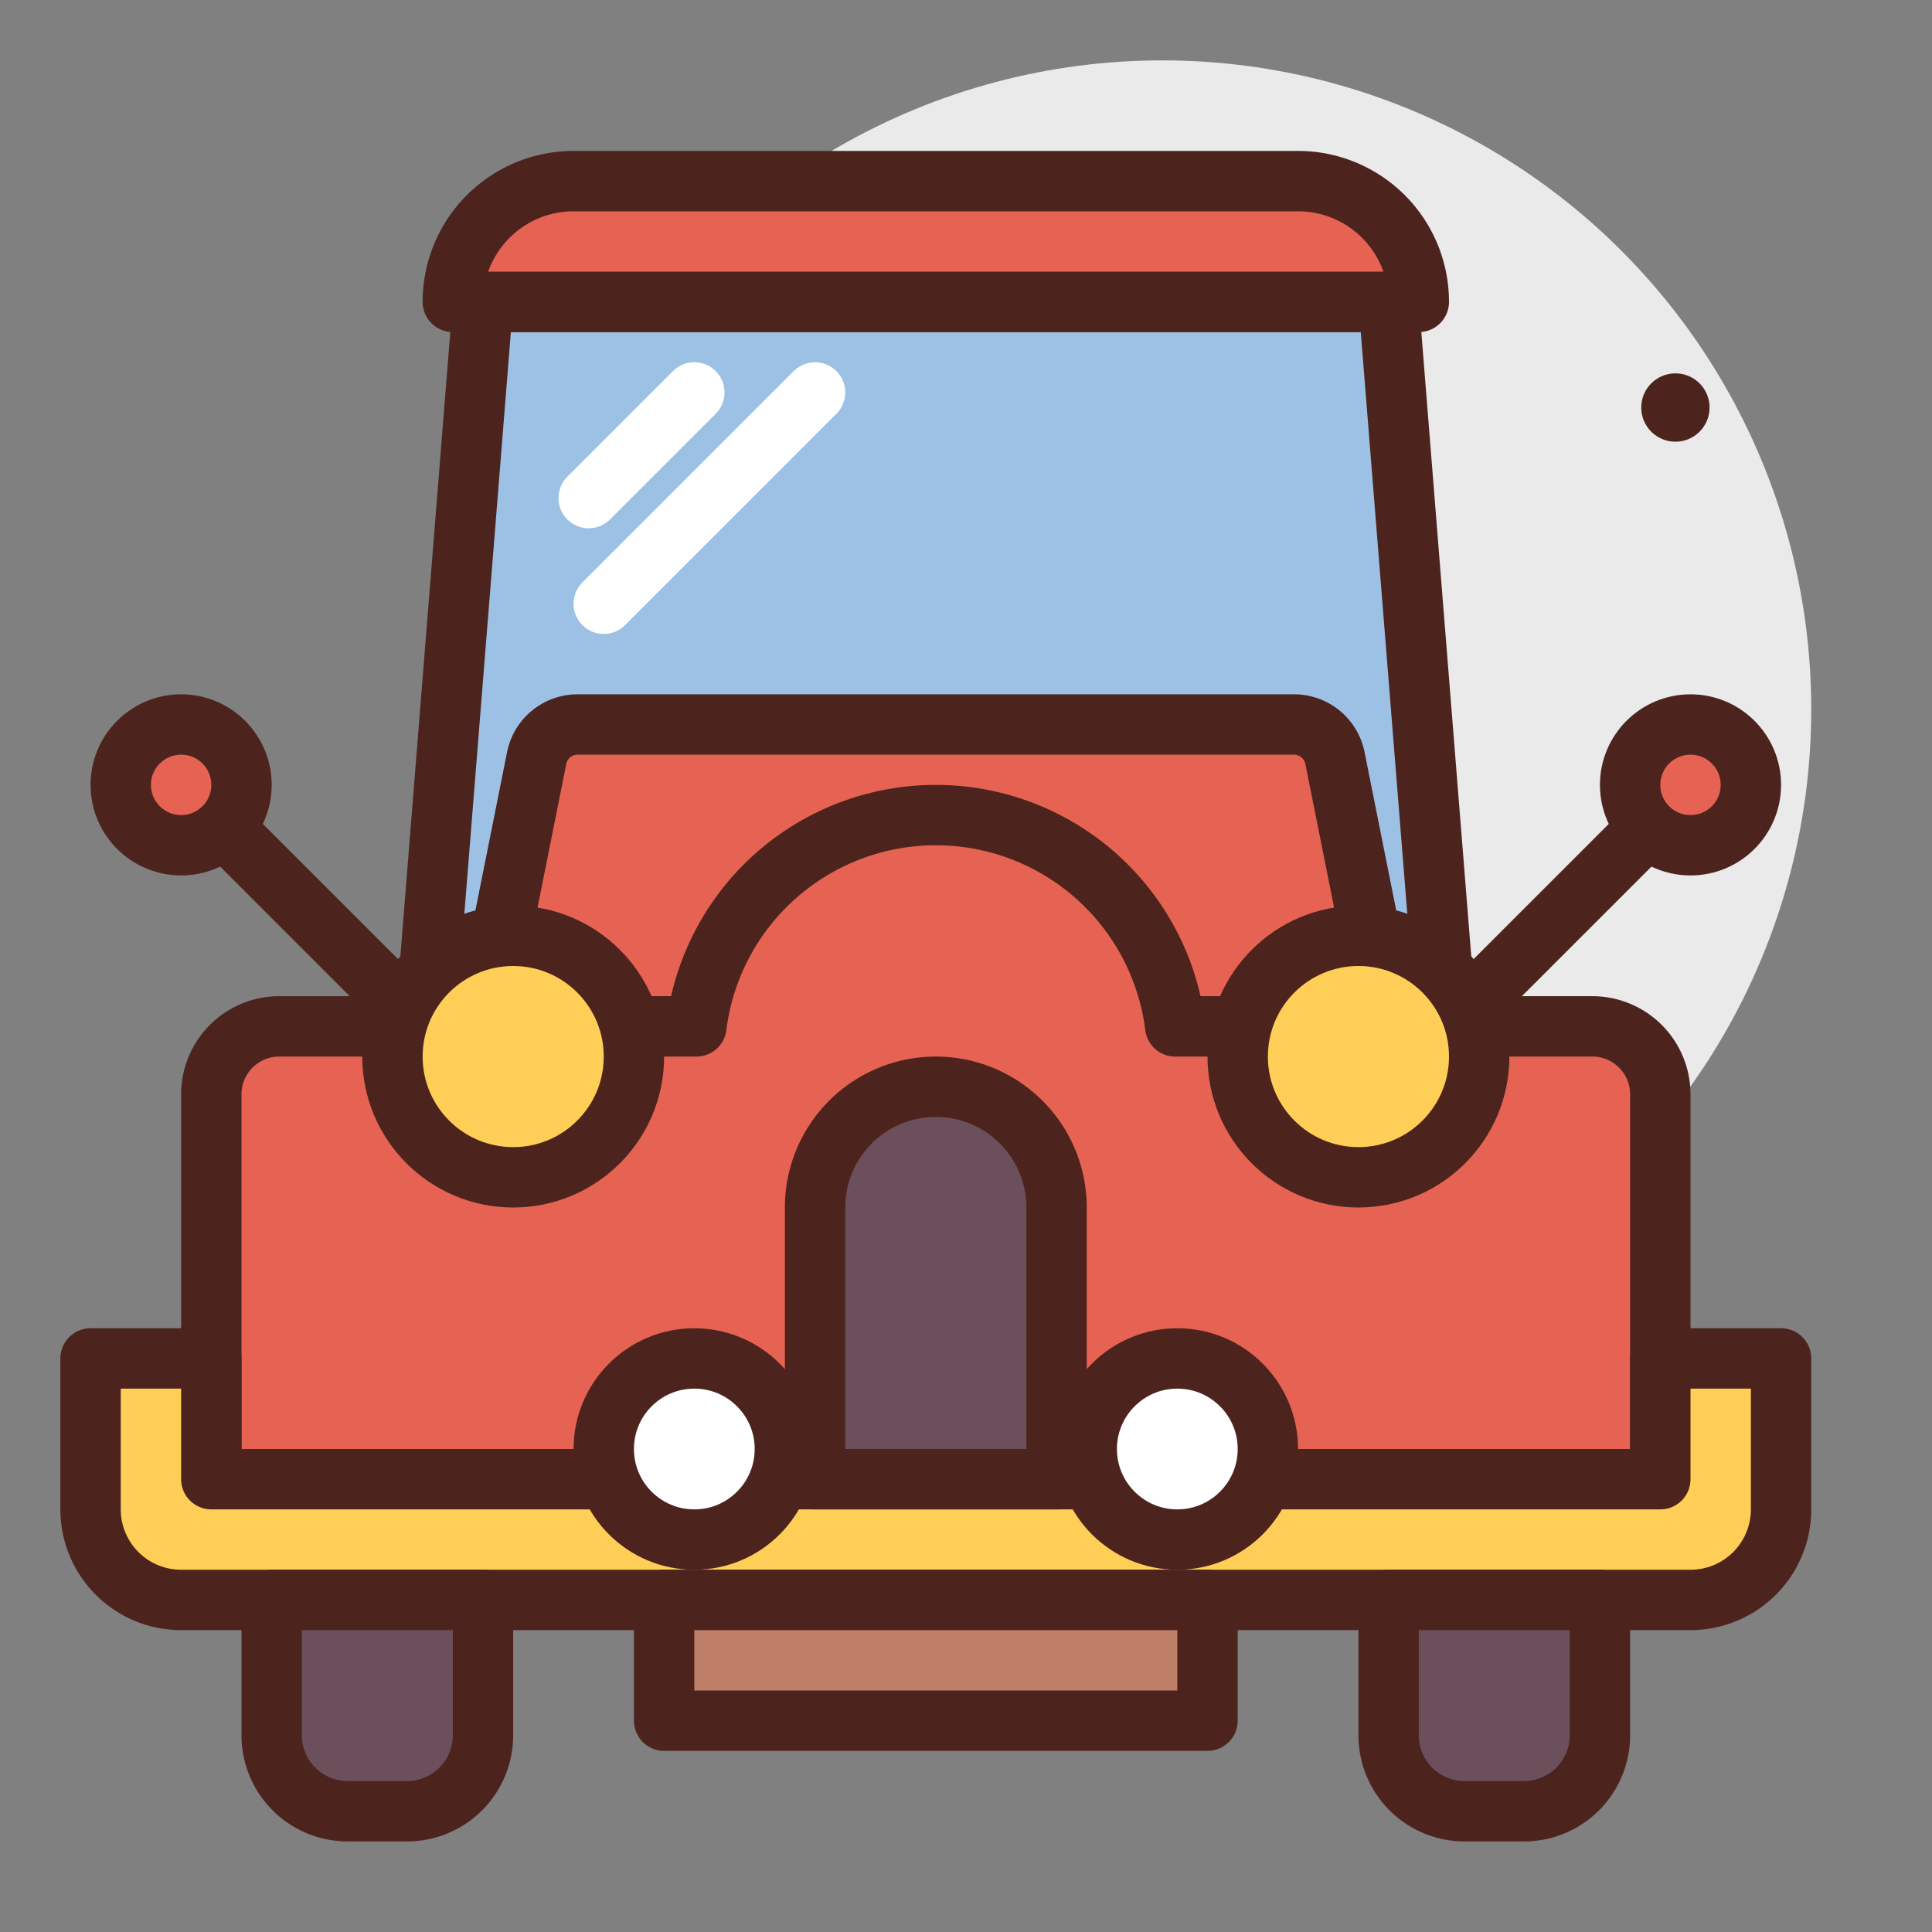 <?xml version="1.0" encoding="utf-8"?><!-- Скачано с сайта svg4.ru / Downloaded from svg4.ru -->
<svg width="800px" height="800px" viewBox="0 0 64 64" xmlns="http://www.w3.org/2000/svg">
<rect x="0" y="0" width="64" height="64" fill="#808080" stroke="none"/>
<title>car</title>
<g id="car">
<circle cx="38.5" cy="23.5" r="21.5" style="fill:#eaeaea"/>
<circle cx="55.5" cy="13.5" r="1.132" style="fill:#4c241d"/>
<polygon points="46 10 16 10 14 35 48 35 46 10" style="fill:#9dc1e4;stroke:#4c241d;stroke-linecap:round;stroke-linejoin:round;stroke-width:2px"/>
<path d="M42.868,24H19.132a1.38,1.38,0,0,0-1.354,1.11L16,34H46l-1.778-8.89A1.38,1.38,0,0,0,42.868,24Z" style="fill:#e66353;stroke:#4c241d;stroke-linecap:round;stroke-linejoin:round;stroke-width:2px"/>
<path d="M52.75,34H38.931a7.993,7.993,0,0,0-15.862,0H9.25A2.251,2.251,0,0,0,7,36.25V50H55V36.25A2.251,2.251,0,0,0,52.75,34Z" style="fill:#e66353;stroke:#4c241d;stroke-linecap:round;stroke-linejoin:round;stroke-width:2px"/>
<circle cx="17" cy="35" r="4" style="fill:#ffce56;stroke:#4c241d;stroke-linecap:round;stroke-linejoin:round;stroke-width:2px"/>
<circle cx="45" cy="35" r="4" style="fill:#ffce56;stroke:#4c241d;stroke-linecap:round;stroke-linejoin:round;stroke-width:2px"/>
<path d="M55,45v4H7V45H3v5H3a3,3,0,0,0,3,3H56a3,3,0,0,0,3-3h0V45Z" style="fill:#ffce56;stroke:#4c241d;stroke-linecap:round;stroke-linejoin:round;stroke-width:2px"/>
<path d="M9,53h7a0,0,0,0,1,0,0v4.483A2.517,2.517,0,0,1,13.483,60H11.517A2.517,2.517,0,0,1,9,57.483V53A0,0,0,0,1,9,53Z" style="fill:#6b4f5b;stroke:#4c241d;stroke-linecap:round;stroke-linejoin:round;stroke-width:2px"/>
<path d="M46,53h7a0,0,0,0,1,0,0v4.483A2.517,2.517,0,0,1,50.483,60H48.517A2.517,2.517,0,0,1,46,57.483V53A0,0,0,0,1,46,53Z" style="fill:#6b4f5b;stroke:#4c241d;stroke-linecap:round;stroke-linejoin:round;stroke-width:2px"/>
<path d="M31,36h0a4,4,0,0,1,4,4v9a0,0,0,0,1,0,0H27a0,0,0,0,1,0,0V40A4,4,0,0,1,31,36Z" style="fill:#6b4f5b;stroke:#4c241d;stroke-linecap:round;stroke-linejoin:round;stroke-width:2px"/>
<rect x="22" y="53" width="18" height="4" style="fill:#bf7e68;stroke:#4c241d;stroke-linecap:round;stroke-linejoin:round;stroke-width:2px"/>
<circle cx="23" cy="48" r="3" style="fill:#ffffff;stroke:#4c241d;stroke-linecap:round;stroke-linejoin:round;stroke-width:2px"/>
<circle cx="39" cy="48" r="3" style="fill:#ffffff;stroke:#4c241d;stroke-linecap:round;stroke-linejoin:round;stroke-width:2px"/>
<path d="M19,6H43a4,4,0,0,1,4,4v0a0,0,0,0,1,0,0H15a0,0,0,0,1,0,0v0a4,4,0,0,1,4-4Z" style="fill:#e66353;stroke:#4c241d;stroke-linecap:round;stroke-linejoin:round;stroke-width:2px"/>
<line x1="23" y1="13" x2="19.5" y2="16.5" style="fill:none;stroke:#ffffff;stroke-linecap:round;stroke-linejoin:round;stroke-width:2px"/>
<line x1="27" y1="13" x2="20" y2="20" style="fill:none;stroke:#ffffff;stroke-linecap:round;stroke-linejoin:round;stroke-width:2px"/>
<line x1="49" y1="33" x2="54" y2="28" style="fill:none;stroke:#4c241d;stroke-linecap:round;stroke-linejoin:round;stroke-width:2px"/>
<circle cx="56" cy="26" r="2" style="fill:#e66353;stroke:#4c241d;stroke-linecap:round;stroke-linejoin:round;stroke-width:2px"/>
<line x1="13" y1="33" x2="8" y2="28" style="fill:none;stroke:#4c241d;stroke-linecap:round;stroke-linejoin:round;stroke-width:2px"/>
<circle cx="6" cy="26" r="2" style="fill:#e66353;stroke:#4c241d;stroke-linecap:round;stroke-linejoin:round;stroke-width:2px"/>
</g>
</svg>